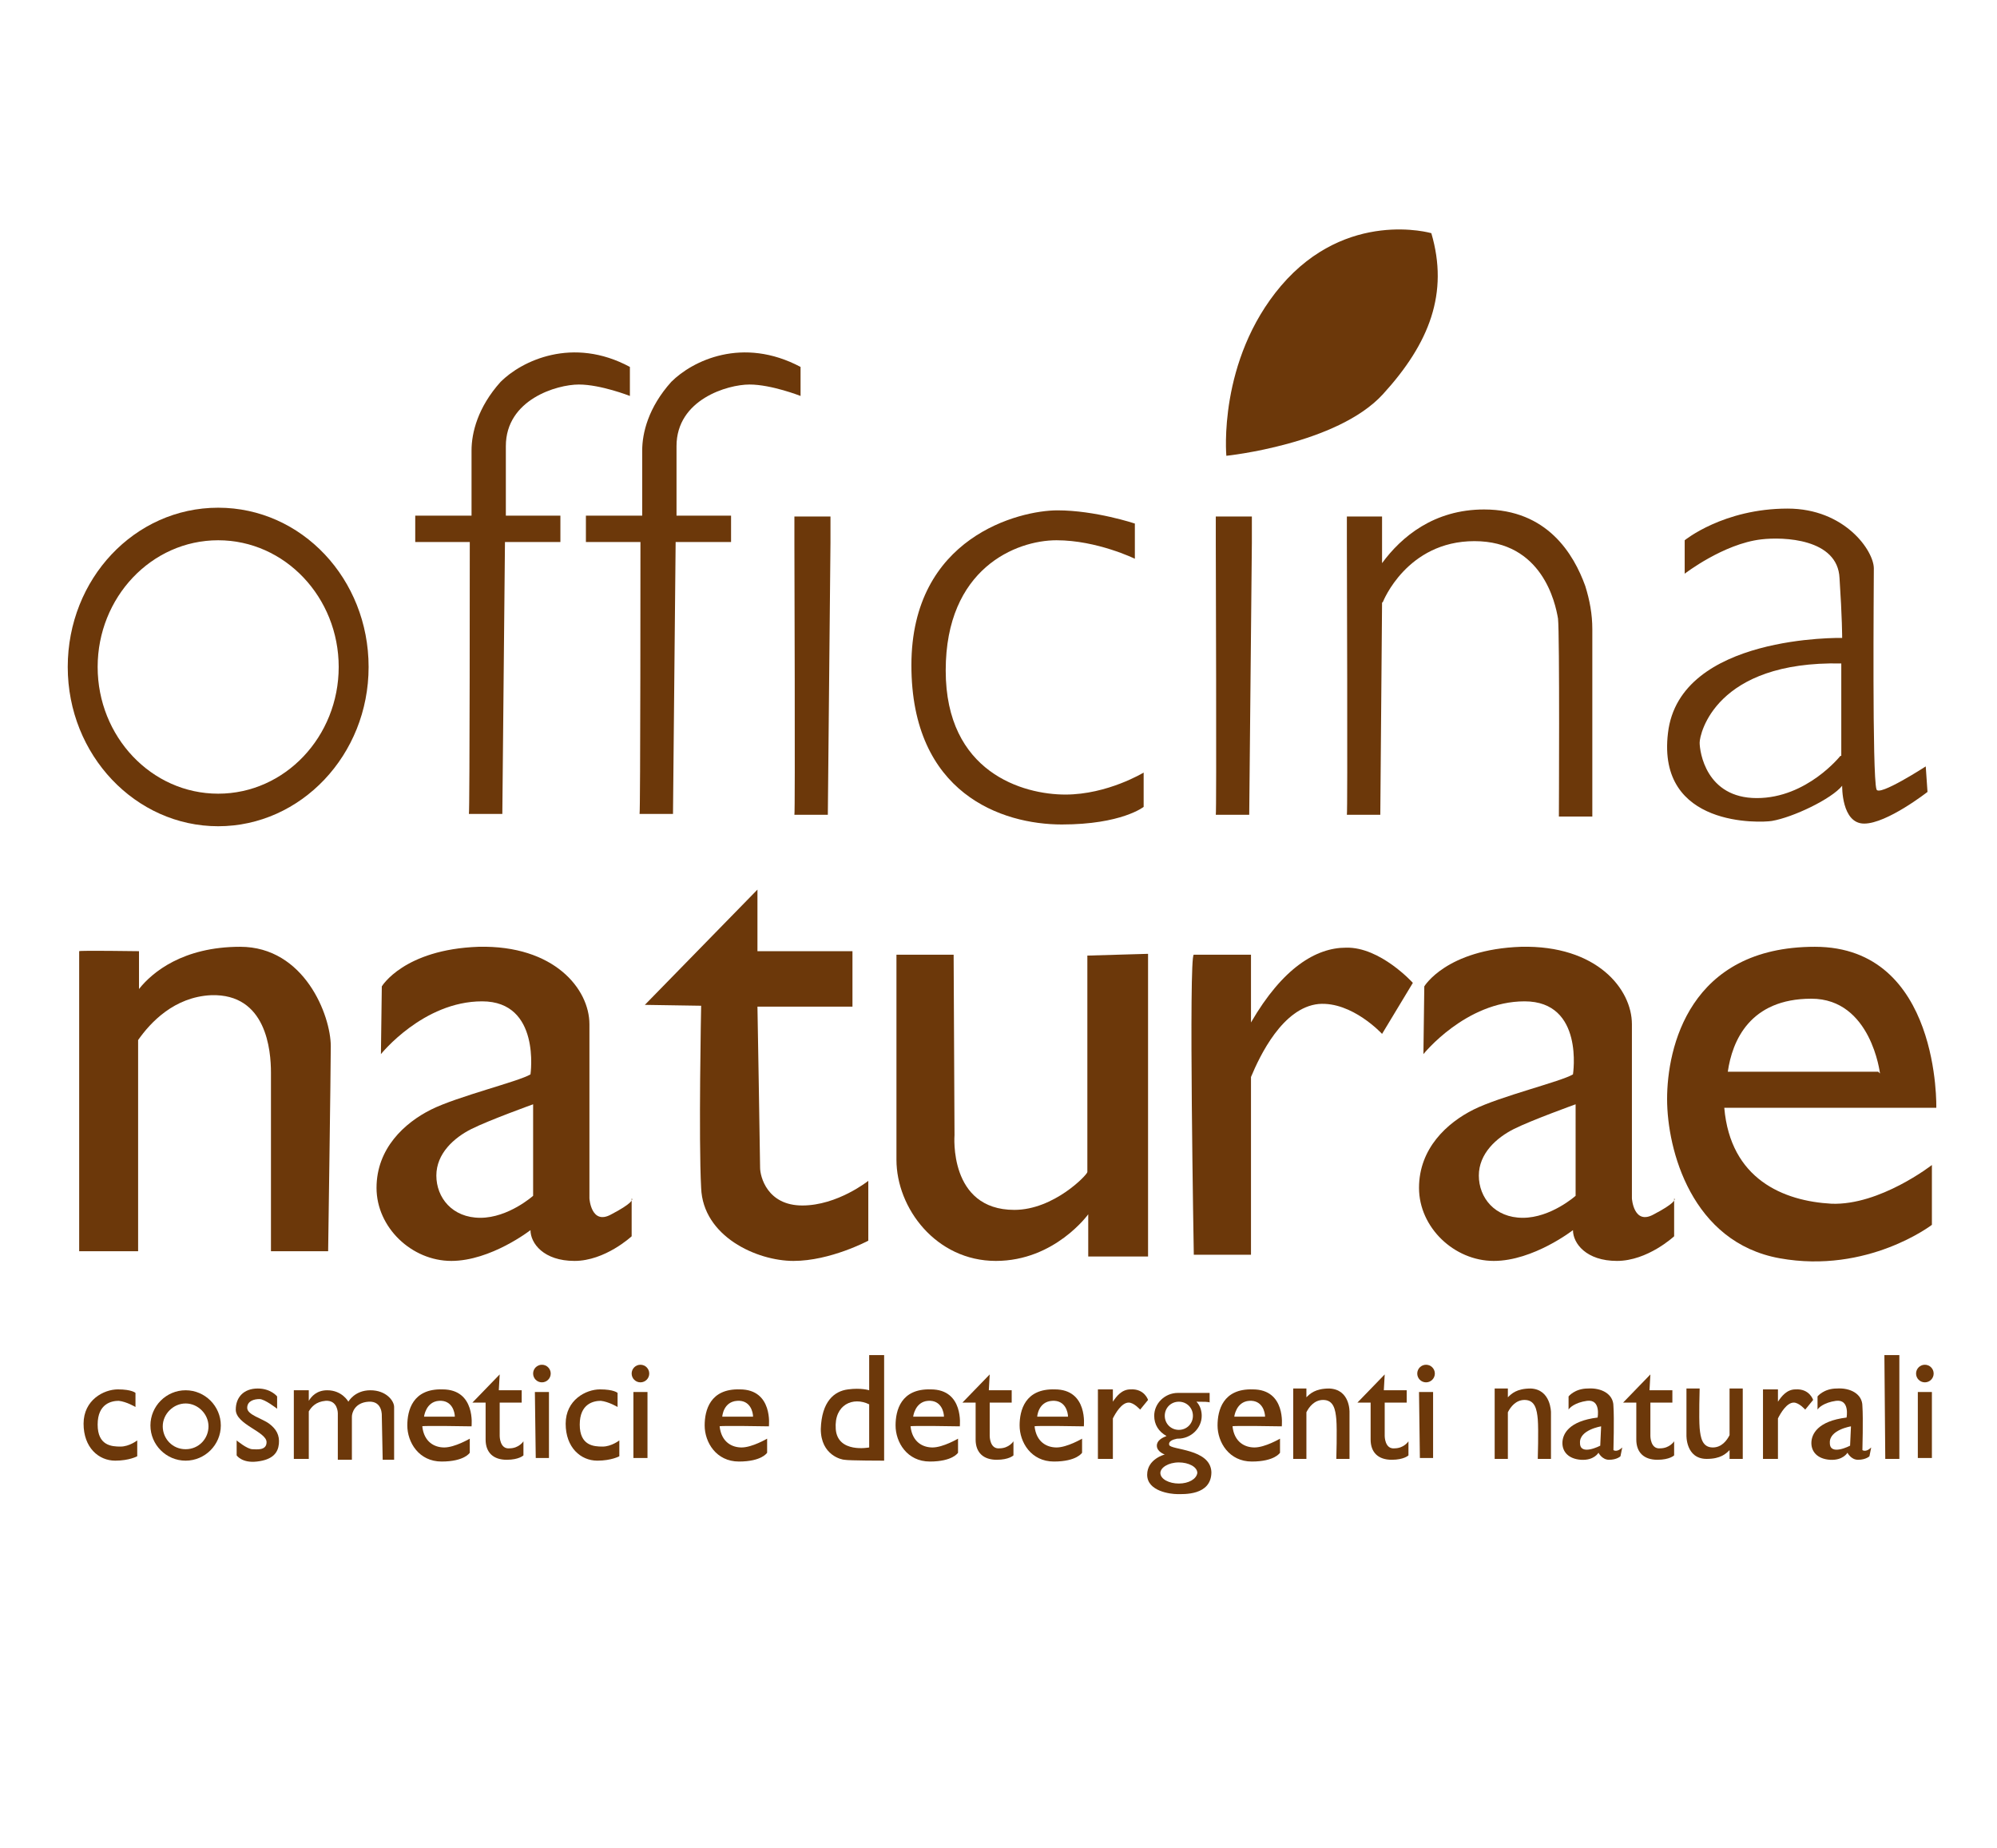 <?xml version="1.0" encoding="utf-8"?>
<!-- Generator: Adobe Illustrator 24.1.2, SVG Export Plug-In . SVG Version: 6.00 Build 0)  -->
<svg version="1.1" id="Layer_1" xmlns="http://www.w3.org/2000/svg" xmlns:xlink="http://www.w3.org/1999/xlink" x="0px" y="0px"
	 viewBox="0 0 227 210" style="enable-background:new 0 0 227 210;" xml:space="preserve">
<style type="text/css">
	.st0{fill:#6C380A;}
</style>
<g>
	<path class="st0" d="M139.4,51.8c0,0,12.6-1.3,17.8-7c5.3-5.8,7.5-11.5,5.5-18.3c0,0-9.6-2.8-17.1,6
		C138.4,41,139.4,51.8,139.4,51.8z"/>
	<path class="st0" d="M24.8,57.7c-9.5,0-17.1,8.1-17.1,18.1s7.7,18.1,17.1,18.1s17.1-8.1,17.1-18.1S34.3,57.7,24.8,57.7z M24.8,90.2
		c-7.6,0-13.7-6.5-13.7-14.4s6.1-14.4,13.7-14.4s13.7,6.5,13.7,14.4S32.4,90.2,24.8,90.2z"/>
	<path class="st0" d="M71.6,41.7V45c0,0-3.3-1.3-5.8-1.3c-2.5,0-8.3,1.7-8.3,7v7.9h6.2v3h-6.3l-0.3,30.9h-3.8
		c0.1,0,0.1-30.9,0.1-30.9h-6.2v-3h6.4v-7.4c0-2,0.7-4.9,3.3-7.8C59.3,41,65.1,38.2,71.6,41.7z"/>
	<path class="st0" d="M91,41.7V45c0,0-3.3-1.3-5.8-1.3c-2.5,0-8.3,1.7-8.3,7v7.9h6.2v3h-6.3l-0.3,30.9h-3.8c0.1,0,0.1-30.9,0.1-30.9
		h-6.2v-3h6.4v-7.4c0-2,0.7-4.9,3.3-7.8C78.7,41,84.4,38.2,91,41.7z"/>
	<path class="st0" d="M94.4,58.7v3l-0.3,30.9h-3.8c0.1,0,0-30.9,0-30.9v-3H94.4z"/>
	<path class="st0" d="M142.3,58.7v3l-0.3,30.9h-3.8c0.1,0,0-30.9,0-30.9v-3H142.3z"/>
	<path class="st0" d="M181,71.5v21.3h-3.8c0,0,0.1-20.7-0.1-22.5c-0.3-1.8-1.8-8.8-9.5-8.8s-10.4,6.9-10.4,6.9l-0.1,0.1l-0.2,24.1
		h-3.8c0.1,0,0-30.9,0-30.9v-3h4v3l0,2.3c2.2-3,5.9-6.1,11.6-6.1c7.2,0,10.2,5.1,11.5,8.7C180.7,68.2,181,69.8,181,71.5z"/>
	<path class="st0" d="M129,63.5v-4c0,0-4.5-1.5-8.8-1.5s-16.6,3-16.6,17.6s10.3,18.1,17.1,18.1c6.8,0,9.3-2,9.3-2v-3.9
		c0,0-4.1,2.5-8.9,2.5s-13.6-2.5-13.6-14.1s8-14.8,12.6-14.8S129,63.5,129,63.5z"/>
	<path class="st0" d="M218.9,87.1c0,0-5.4,3.5-5.6,2.6c-0.5-1.5-0.3-23.1-0.3-25.1c0-2-3.3-6.8-9.8-6.8c-7.3,0-11.7,3.6-11.7,3.6
		v3.8c0,0,4.4-3.4,8.7-3.9c2.5-0.3,8.7-0.1,8.9,4.4c0.3,4.5,0.3,6.8,0.3,6.8s-18.5-0.4-19.8,10.8c-1.3,10.8,10.6,10.2,11.8,10
		c2.4-0.4,6.8-2.5,8-4c0,0-0.1,4.3,2.5,4.3c2.6,0,7.2-3.6,7.2-3.6L218.9,87.1z M209.2,85.9c0,0-3.8,4.8-9.5,4.8
		c-5.8,0-6.5-5.3-6.5-6.3c0-1,1.8-9.3,16.1-9V85.9z"/>
	<path class="st0" d="M37.6,118.9c0,2.5-0.3,23.3-0.3,23.3h-6.5c0,0,0-17.8,0-20.3c0-2.5-0.5-9-6.8-8.8c-4.2,0.2-6.9,3.1-8.3,5.1v24
		H9v-34.1c0-0.1,6.8,0,6.8,0v4.3c1.5-1.9,5-4.8,11.5-4.8C34.6,107.6,37.6,115.4,37.6,118.9z"/>
	<path class="st0" d="M69.5,138c-2.3,1.3-2.5-1.8-2.5-1.8s0-15.8,0-19.8c0-4-4-9-12.6-8.8c-8.5,0.3-11,4.5-11,4.5l-0.1,7.7
		c0,0,4.8-6,11.5-6s5.5,8.3,5.5,8.3c-1.3,0.8-8.3,2.5-11.3,4s-6.2,4.4-6.2,8.9c0,4.5,4,8.3,8.5,8.3s9-3.5,9-3.5c0,1.5,1.5,3.5,5,3.5
		s6.5-2.8,6.5-2.8v-4.3C72,136.3,71.8,136.8,69.5,138z M60.6,135.9c0,0-2.8,2.5-6,2.5s-5-2.3-5-4.8c0-2.5,2-4.3,4-5.3
		c2-1,7-2.8,7-2.8V135.9z"/>
	<path class="st0" d="M188,138c-2.3,1.3-2.5-1.8-2.5-1.8s0-15.8,0-19.8c0-4-4-9-12.6-8.8c-8.5,0.3-11,4.5-11,4.5l-0.1,7.7
		c0,0,4.8-6,11.5-6c6.8,0,5.5,8.3,5.5,8.3c-1.3,0.8-8.3,2.5-11.3,4s-6.2,4.4-6.2,8.9c0,4.5,4,8.3,8.5,8.3c4.5,0,9-3.5,9-3.5
		c0,1.5,1.5,3.5,5,3.5s6.5-2.8,6.5-2.8v-4.3C190.5,136.3,190.3,136.8,188,138z M179.1,135.9c0,0-2.8,2.5-6,2.5s-5-2.3-5-4.8
		c0-2.5,2-4.3,4-5.3c2-1,7-2.8,7-2.8V135.9z"/>
	<path class="st0" d="M73.3,114.2l12.8-13.1v7h10.8v6.3H86.1c0,0,0.3,17.3,0.3,18.3c0,1,0.8,4.3,4.8,4.3c4,0,7.5-2.8,7.5-2.8v6.8
		c0,0-4.3,2.3-8.5,2.3s-10.3-2.8-10.5-8.3c-0.3-5.5,0-20.7,0-20.7L73.3,114.2z"/>
	<path class="st0" d="M130.5,108.4v34.4h-6.8V138c0,0-3.8,5.3-10.5,5.3c-6.8,0-11.3-6-11.3-11.5c0-5.5,0-23.3,0-23.3h6.5l0.1,20.5
		c0,0-0.7,8.5,6.8,8.5c4.5,0,8.3-4,8.3-4.3v-24.6L130.5,108.4z"/>
	<path class="st0" d="M160.6,111.7l-3.5,5.8c0,0-3.4-3.7-7.2-3.4c-4.1,0.4-6.7,5.9-7.7,8.3v20.2h-6.5c0,0-0.6-34.1,0-34.1
		c0,0,6.5,0,6.5,0v7.7c3.6-6.2,7.4-8.5,10.8-8.5C156.9,107.6,160.6,111.7,160.6,111.7z"/>
	<path class="st0" d="M206.3,107.6c-14.3,0-16.8,11.5-16.8,17.3s2.8,16.3,12.8,18.1c10,1.8,17.3-3.8,17.3-3.8v-6.8
		c0,0-5.9,4.6-11.4,4.4c-5.5-0.3-11.5-2.8-12.2-10.9h24.1C220.1,126,220.6,107.6,206.3,107.6z M213.5,121.8h-17.1
		c0.5-3.5,2.5-8.3,9.5-8.3c6.8,0,7.8,8.5,7.8,8.5L213.5,121.8z"/>
</g>
<g>
	<path class="st0" d="M15.4,159.9c0-0.2,0-1.6,0-1.6s-0.4-0.4-2-0.4s-3.9,1.2-3.9,3.9s1.7,4.2,3.6,4.2c1.6,0,2.5-0.5,2.5-0.5v-1.8
		c0,0-0.9,0.7-1.9,0.7s-2.6-0.1-2.6-2.5s1.6-2.7,2.4-2.7C14.4,159.3,15.4,159.9,15.4,159.9z"/>
	<path class="st0" d="M70.2,159.9c0-0.2,0-1.6,0-1.6s-0.4-0.4-2-0.4c-1.6,0-3.9,1.2-3.9,3.9s1.7,4.2,3.6,4.2c1.6,0,2.5-0.5,2.5-0.5
		v-1.8c0,0-0.9,0.7-1.9,0.7c-1,0-2.6-0.1-2.6-2.5s1.6-2.7,2.4-2.7C69.2,159.3,70.2,159.9,70.2,159.9z"/>
	<path class="st0" d="M31.5,160.1l0-1.4c0,0-0.7-0.9-2.2-0.9c-1.6,0-2.5,1-2.5,2.4c0,1.7,3.5,2.5,3.5,3.7c0,1-1.2,0.8-1.6,0.8
		c-0.6,0-1.8-1-1.8-1l0,1.7c0,0,0.6,0.9,2.3,0.7c1.8-0.2,2.4-1,2.5-2s-0.3-1.7-1.1-2.3c-0.8-0.6-2.5-1-2.5-1.8s0.8-1,1.4-1
		S31.5,160.1,31.5,160.1z"/>
	<path class="st0" d="M44.8,159.9c0,0.7,0,6,0,6h-1.3l-0.1-5c0,0,0.1-1.7-1.5-1.6c-1.6,0.1-1.9,1.3-1.9,1.7c0,0.5,0,4.9,0,4.9h-1.6
		v-5.3c0,0,0-1.5-1.4-1.4c-1.1,0.1-1.6,0.7-1.9,1.2v5.4h-1.7V158l1.7,0v1.2c0.3-0.5,0.9-1.2,2.1-1.2c1.7,0,2.4,1.3,2.4,1.3
		s0.7-1.3,2.5-1.3C43.9,158,44.8,159.2,44.8,159.9z"/>
	<path class="st0" d="M53.6,162.1c0,0,0.5-4.2-3.3-4.2c-3.4-0.1-4,2.4-4,4.1c0,1.9,1.3,4.1,3.9,4.1c2.6,0,3.2-1,3.2-1l0-1.6
		c0,0-1.7,1-2.9,1c-1.1,0-2.3-0.6-2.5-2.4C47.9,162,53.6,162.1,53.6,162.1z M49.9,159.2c1.5-0.1,1.8,1.3,1.8,1.8h-3.5
		C48.2,161,48.4,159.3,49.9,159.2z"/>
	<path class="st0" d="M87.4,162.1c0,0,0.5-4.2-3.3-4.2c-3.4-0.1-4,2.4-4,4.1c0,1.9,1.3,4.1,3.9,4.1c2.6,0,3.2-1,3.2-1l0-1.6
		c0,0-1.7,1-2.9,1c-1.1,0-2.3-0.6-2.5-2.4C81.7,162,87.4,162.1,87.4,162.1z M83.8,159.2c1.5-0.1,1.8,1.3,1.8,1.8h-3.5
		C82.1,161,82.2,159.3,83.8,159.2z"/>
	<path class="st0" d="M109.1,162.1c0,0,0.5-4.2-3.3-4.2c-3.4-0.1-4,2.4-4,4.1c0,1.9,1.3,4.1,3.9,4.1c2.6,0,3.2-1,3.2-1l0-1.6
		c0,0-1.7,1-2.9,1c-1.1,0-2.3-0.6-2.5-2.4C103.5,162,109.1,162.1,109.1,162.1z M105.5,159.2c1.5-0.1,1.8,1.3,1.8,1.8h-3.5
		C103.8,161,104,159.3,105.5,159.2z"/>
	<path class="st0" d="M123.2,162.1c0,0,0.5-4.2-3.3-4.2c-3.4-0.1-4,2.4-4,4.1c0,1.9,1.3,4.1,3.9,4.1c2.6,0,3.2-1,3.2-1l0-1.6
		c0,0-1.7,1-2.9,1c-1.1,0-2.3-0.6-2.5-2.4C117.6,162,123.2,162.1,123.2,162.1z M119.6,159.2c1.5-0.1,1.8,1.3,1.8,1.8h-3.5
		C117.9,161,118,159.3,119.6,159.2z"/>
	<path class="st0" d="M145.7,162.1c0,0,0.5-4.2-3.3-4.2c-3.4-0.1-4,2.4-4,4.1c0,1.9,1.3,4.1,3.9,4.1c2.6,0,3.2-1,3.2-1l0-1.6
		c0,0-1.7,1-2.9,1c-1.1,0-2.3-0.6-2.5-2.4C140,162,145.7,162.1,145.7,162.1z M142,159.2c1.5-0.1,1.8,1.3,1.8,1.8h-3.5
		C140.3,161,140.5,159.3,142,159.2z"/>
	<path class="st0" d="M56.8,156.2l-0.1,1.8h2.6v1.4h-2.5v3.8c0,0,0,1.5,1.1,1.4c1.1,0,1.6-0.8,1.6-0.8v1.6c0,0-0.5,0.5-1.9,0.5
		c-1.5,0-2.4-0.8-2.4-2.3s0-4.2,0-4.2h-1.5L56.8,156.2z"/>
	<path class="st0" d="M112.5,156.2l-0.1,1.8h2.6v1.4h-2.5v3.8c0,0,0,1.5,1.1,1.4c1.1,0,1.6-0.8,1.6-0.8v1.6c0,0-0.5,0.5-1.9,0.5
		c-1.5,0-2.4-0.8-2.4-2.3s0-4.2,0-4.2h-1.5L112.5,156.2z"/>
	<path class="st0" d="M157.4,156.2l-0.1,1.8h2.6v1.4h-2.5v3.8c0,0,0,1.5,1.1,1.4c1.1,0,1.6-0.8,1.6-0.8v1.6c0,0-0.5,0.5-1.9,0.5
		c-1.5,0-2.4-0.8-2.4-2.3s0-4.2,0-4.2h-1.5L157.4,156.2z"/>
	<path class="st0" d="M187.6,156.2l-0.1,1.8h2.6v1.4h-2.5v3.8c0,0,0,1.5,1.1,1.4c1.1,0,1.6-0.8,1.6-0.8v1.6c0,0-0.5,0.5-1.9,0.5
		c-1.5,0-2.4-0.8-2.4-2.3s0-4.2,0-4.2h-1.5L187.6,156.2z"/>
	<g>
		<path class="st0" d="M60.8,158.2h1.6v7.5h-1.5C60.9,165.8,60.8,158.2,60.8,158.2z"/>
		<circle class="st0" cx="61.6" cy="156.1" r="1"/>
	</g>
	<g>
		<path class="st0" d="M72,158.2h1.6v7.5H72C72,165.8,72,158.2,72,158.2z"/>
		<circle class="st0" cx="72.8" cy="156.1" r="1"/>
	</g>
	<g>
		<path class="st0" d="M161.3,158.2h1.6v7.5h-1.5C161.4,165.8,161.3,158.2,161.3,158.2z"/>
		<circle class="st0" cx="162.1" cy="156.1" r="1"/>
	</g>
	<g>
		<path class="st0" d="M218,158.2h1.6v7.5H218C218,165.8,218,158.2,218,158.2z"/>
		<circle class="st0" cx="218.8" cy="156.1" r="1"/>
	</g>
	<path class="st0" d="M98.8,154l0,4c0,0-0.9-0.3-2.4-0.1c-1.6,0.2-3,1.4-3.1,4.5c0,3,2.4,3.5,2.7,3.5c0.5,0.1,4.5,0.1,4.5,0.1V154
		C100.5,154,98.9,154,98.8,154z M98.8,164.5c0,0-3.6,0.7-3.8-2.1c-0.2-2.8,2-3.7,3.8-2.8V164.5z"/>
	<path class="st0" d="M214.2,154c0.1,0,1.7,0,1.7,0v11.8h-1.6L214.2,154z"/>
	<path class="st0" d="M130.5,159.1l-0.9,1.1c0,0-0.7-0.8-1.3-0.8c-0.8,0-1.5,1.2-1.8,1.8v4.6h-1.7v-7.9c0,0,1.1,0,1.7,0v1.4
		c0.4-0.6,1-1.4,2-1.4C130.1,157.8,130.5,159.1,130.5,159.1z"/>
	<path class="st0" d="M206.1,159.1l-0.9,1.1c0,0-0.7-0.8-1.3-0.8c-0.8,0-1.5,1.2-1.8,1.8v4.6h-1.7v-7.9c0,0,1.1,0,1.7,0v1.4
		c0.4-0.6,1-1.4,2-1.4C205.7,157.8,206.1,159.1,206.1,159.1z"/>
	<path class="st0" d="M132.9,164.2c-0.1-0.4,0.4-0.6,0.9-0.7c0,0,0,0,0,0c0,0,0.1,0,0.1,0c1.5,0,2.7-1.2,2.7-2.6
		c0-0.6-0.2-1.2-0.6-1.6c0.7,0,1.5,0,1.5,0.1c0,0,0-1.1,0-1.1h-3.6c-1.5,0-2.7,1.2-2.7,2.6c0,1,0.5,1.8,1.4,2.3
		c-0.5,0.2-1.1,0.5-1.1,1.1c0,0.7,0.9,1,0.9,1s-2,0.5-2,2.3c0,1.9,2.7,2.2,3.4,2.2c0.7,0,3.9,0.2,3.9-2.5
		C137.6,164.6,133,164.8,132.9,164.2z M132.4,160.9c0-0.9,0.7-1.6,1.6-1.6c0.9,0,1.6,0.7,1.6,1.6c0,0.9-0.7,1.6-1.6,1.6
		C133.1,162.5,132.4,161.8,132.4,160.9z M134,168.6c-1.1,0-2.1-0.5-2.1-1.2c0-0.6,0.9-1.2,2.1-1.2c1.1,0,2.1,0.5,2.1,1.2
		C136,168.1,135.1,168.6,134,168.6z"/>
	<path class="st0" d="M153.4,160.5v5.3h-1.5c0,0,0.1-3.3,0-4.5c-0.1-1.1-0.3-2.2-1.5-2.2c-1,0-1.6,0.8-1.9,1.4v5.3H147v-8l1.5,0v1
		c0.4-0.4,1-1,2.6-1C153.5,157.9,153.4,160.5,153.4,160.5z"/>
	<path class="st0" d="M176.3,160.5v5.3h-1.5c0,0,0.1-3.3,0-4.5c-0.1-1.1-0.3-2.2-1.5-2.2c-1,0-1.6,0.8-1.9,1.4v5.3h-1.5v-8l1.5,0v1
		c0.4-0.4,1-1,2.6-1C176.3,157.9,176.3,160.5,176.3,160.5z"/>
	<path class="st0" d="M191.7,163.1v-5.3h1.5c0,0-0.1,3.3,0,4.5c0.1,1.1,0.3,2.2,1.5,2.2c1,0,1.6-0.8,1.9-1.4v-5.3h1.5v8l-1.5,0v-1
		c-0.4,0.4-1,1-2.6,1C191.6,165.8,191.7,163.1,191.7,163.1z"/>
	<path class="st0" d="M212.7,164.5c-0.6,0.6-1,0.3-1,0.3s0.1-3.6,0-5c0-1.4-1.4-2.1-2.9-2c-1.5,0-2.2,0.9-2.2,0.9l0,1.5c0,0,0,0,0,0
		c0.1-0.2,0.7-0.8,2.1-1c1.6-0.2,1.2,1.9,1.2,1.9c-3.3,0.4-4,1.9-4,2.9c0,1,0.7,1.8,2.1,1.9c1.5,0.1,2-0.8,2-0.8s0.4,0.8,1.2,0.8
		c0.9,0,1.3-0.4,1.3-0.4L212.7,164.5C212.8,164.5,212.7,164.5,212.7,164.5z M210.3,164.3c0,0-2.3,1.2-2.3-0.3
		c-0.1-1.5,2.4-1.9,2.4-1.9L210.3,164.3z"/>
	<path class="st0" d="M184.4,164.5c-0.6,0.6-1,0.3-1,0.3s0.1-3.6,0-5c0-1.4-1.4-2.1-2.9-2c-1.5,0-2.2,0.9-2.2,0.9l0,1.5c0,0,0,0,0,0
		c0.1-0.2,0.7-0.8,2.1-1c1.6-0.2,1.2,1.9,1.2,1.9c-3.3,0.4-4,1.9-4,2.9c0,1,0.7,1.8,2.1,1.9c1.5,0.1,2-0.8,2-0.8s0.4,0.8,1.2,0.8
		c0.9,0,1.3-0.4,1.3-0.4L184.4,164.5C184.4,164.5,184.4,164.5,184.4,164.5z M181.9,164.3c0,0-2.3,1.2-2.3-0.3
		c-0.1-1.5,2.4-1.9,2.4-1.9L181.9,164.3z"/>
	<path class="st0" d="M21.1,158c-2.2,0-4,1.8-4,4s1.8,4,4,4c2.2,0,4-1.8,4-4S23.3,158,21.1,158z M21.1,164.7c-1.5,0-2.6-1.2-2.6-2.6
		s1.2-2.6,2.6-2.6s2.6,1.2,2.6,2.6S22.6,164.7,21.1,164.7z"/>
</g>
</svg>
